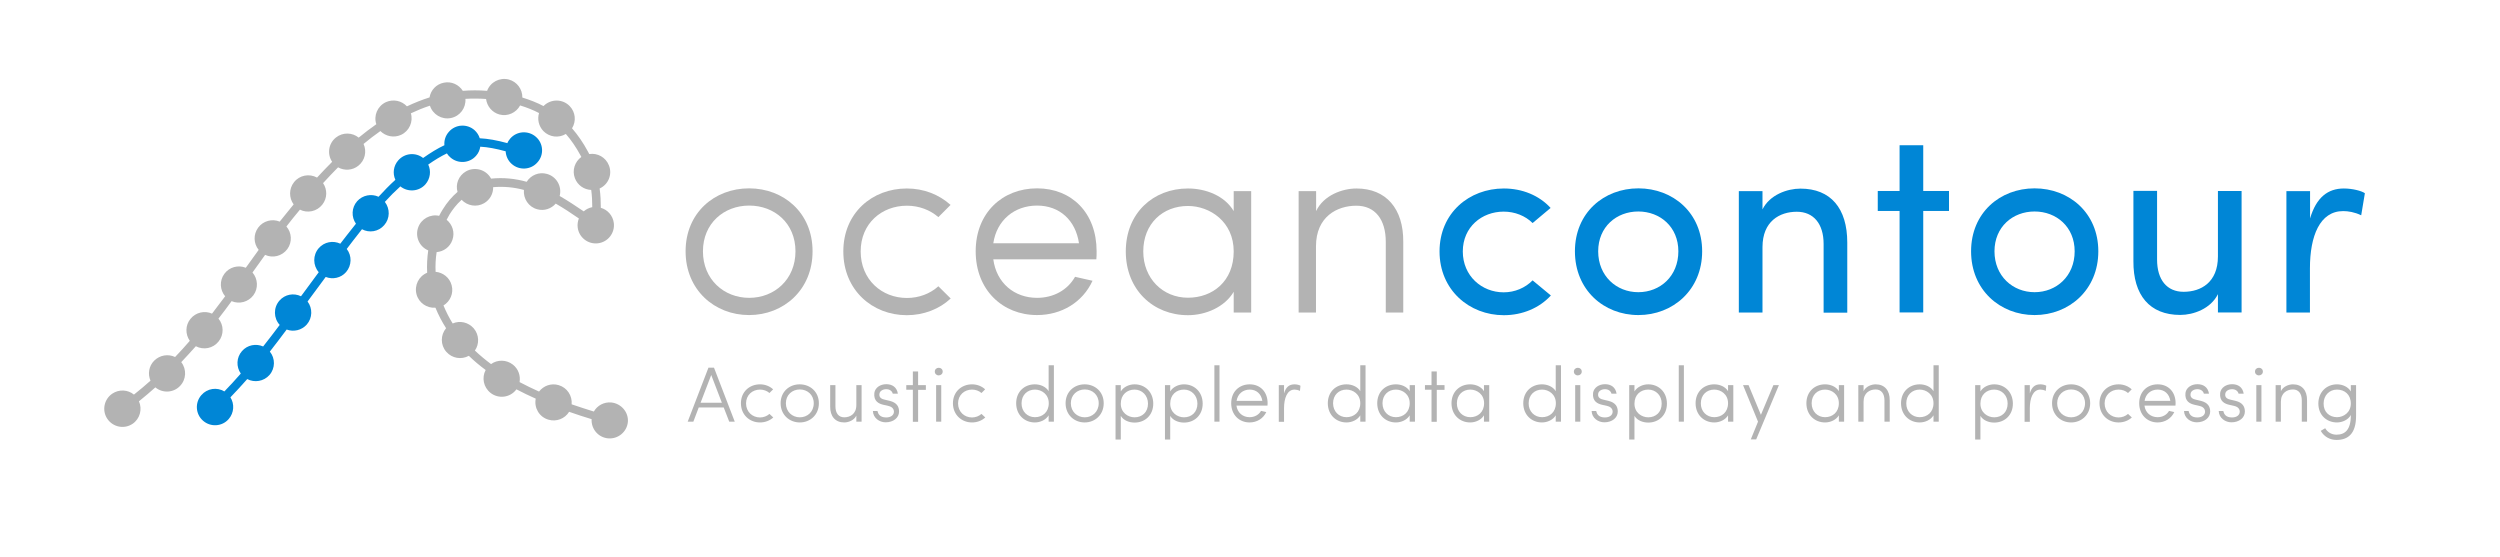 <?xml version="1.0" encoding="utf-8"?>
<!-- Generator: Adobe Illustrator 20.1.0, SVG Export Plug-In . SVG Version: 6.00 Build 0)  -->
<svg version="1.1" id="Layer_2" xmlns="http://www.w3.org/2000/svg" xmlns:xlink="http://www.w3.org/1999/xlink" x="0px" y="0px"
	 viewBox="0 0 1902 424" style="enable-background:new 0 0 1902 424;" xml:space="preserve">
<style type="text/css">
	.st0{fill:#B3B3B3;}
	.st1{fill:#0086D6;}
</style>
<g>
	<path class="st0" d="M523.2,320.8l15.8-41.1h4.2l15.8,41.1h-4.2l-4.2-10.8h-19l-4.1,10.8H523.2z M541.1,285.3l-8.1,21.1h16.2
		L541.1,285.3z"/>
	<path class="st0" d="M588.3,317.6c-2.6,2.4-6.2,3.8-10.1,3.8c-7.9,0-14.5-5.8-14.5-14.6c0-8.8,6.6-14.4,14.5-14.4
		c3.9,0,7.4,1.4,10,3.8l-2.8,2.8c-1.9-1.7-4.5-2.6-7.2-2.6c-5.8,0-10.6,4.1-10.6,10.5c0,6.4,4.8,10.7,10.6,10.7c2.7,0,5.3-1,7.2-2.7
		L588.3,317.6z"/>
	<path class="st0" d="M593.9,306.8c0-8.8,6.6-14.4,14.5-14.4S623,298,623,306.8c0,8.8-6.6,14.6-14.5,14.6S593.9,315.6,593.9,306.8z
		 M619.1,306.8c0-6.4-4.8-10.5-10.6-10.5c-5.8,0-10.6,4.1-10.6,10.5c0,6.4,4.8,10.7,10.6,10.7C614.3,317.5,619.1,313.3,619.1,306.8z
		"/>
	<path class="st0" d="M651.5,293h4v27.8h-4v-4.6c-1.7,3.6-6,5.2-9.2,5.2c-6.8,0-10.8-4.6-10.7-12.2V293h4v16.2
		c0,5.1,2.4,8.3,6.7,8.3c4.4,0,9.2-2.5,9.2-9.3V293z"/>
	<path class="st0" d="M667.6,312.8c0.5,2.1,1.8,4.8,6.6,4.8c3.6,0,5.9-1.8,5.9-4.4c0-1.8-1.1-3.6-4-4.3l-3.9-0.9
		c-3.5-0.8-7.7-2.6-7-9.1c0.6-4,4.5-6.6,9.1-6.6c4.3,0,8,2.1,8.8,7.2h-3.9c-0.5-2.1-2.5-3.4-4.9-3.4c-2.7,0-4.9,1.4-5.2,3.4
		c-0.6,3.2,2.1,4.2,4.1,4.6l3.8,0.9c5.2,1.3,7,4.3,7,8.1c0,4.8-4.4,8.2-10.2,8.2c-4.7,0-9.5-3.2-9.7-8.6H667.6z"/>
	<path class="st0" d="M694.5,320.8v-24.3h-5V293h5v-10.4h4V293h5.9v3.6h-5.9v24.3H694.5z"/>
	<path class="st0" d="M714.2,279.8c1.7,0,3,1.2,3,2.9s-1.4,2.9-3,2.9c-1.7,0-3-1.2-3-2.9S712.5,279.8,714.2,279.8z M716.1,293h-3.9
		v27.8h3.9V293z"/>
	<path class="st0" d="M749.6,317.6c-2.6,2.4-6.2,3.8-10.1,3.8c-7.9,0-14.5-5.8-14.5-14.6c0-8.8,6.6-14.4,14.5-14.4
		c3.9,0,7.4,1.4,10,3.8l-2.8,2.8c-1.9-1.7-4.5-2.6-7.2-2.6c-5.8,0-10.6,4.1-10.6,10.5c0,6.4,4.8,10.7,10.6,10.7c2.7,0,5.3-1,7.2-2.7
		L749.6,317.6z"/>
	<path class="st0" d="M801.8,320.8h-4v-4.8c-2.1,3.5-6.4,5.4-10.5,5.4c-7.9,0-14.2-5.8-14.2-14.6c0-8.8,6.3-14.4,14.2-14.4
		c4.1,0,8.4,1.7,10.5,5.2v-19.7h4V320.8z M787.4,317.4c5.7,0,10.5-3.8,10.5-10.6c0-6.9-5.5-10.4-10.5-10.4
		c-5.8,0-10.2,4.1-10.2,10.4C777.1,313,781.6,317.4,787.4,317.4z"/>
	<path class="st0" d="M810.7,306.8c0-8.8,6.6-14.4,14.5-14.4s14.5,5.6,14.5,14.4c0,8.8-6.6,14.6-14.5,14.6S810.7,315.6,810.7,306.8z
		 M835.9,306.8c0-6.4-4.8-10.5-10.6-10.5c-5.8,0-10.6,4.1-10.6,10.5c0,6.4,4.8,10.7,10.6,10.7C831,317.5,835.9,313.3,835.9,306.8z"
		/>
	<path class="st0" d="M848.7,293h4v4.8c2.1-3.5,6.4-5.4,10.5-5.4c7.9,0,14.2,5.8,14.2,14.7c0,8.8-6.3,14.4-14.2,14.4
		c-4.1,0-8.4-1.6-10.5-5.1v18h-4V293z M863.2,296.4c-5.7,0-10.5,3.8-10.5,10.7c0,6.9,5.5,10.4,10.5,10.4c5.8,0,10.2-4,10.2-10.4
		C873.4,300.9,868.9,296.4,863.2,296.4z"/>
	<path class="st0" d="M886.3,293h4v4.8c2.1-3.5,6.4-5.4,10.5-5.4c7.9,0,14.2,5.8,14.2,14.7c0,8.8-6.3,14.4-14.2,14.4
		c-4.1,0-8.4-1.6-10.5-5.1v18h-4V293z M900.8,296.4c-5.7,0-10.5,3.8-10.5,10.7c0,6.9,5.5,10.4,10.5,10.4c5.8,0,10.2-4,10.2-10.4
		C911,300.9,906.5,296.4,900.8,296.4z"/>
	<path class="st0" d="M927.8,320.8h-3.9v-42.9h3.9V320.8z"/>
	<path class="st0" d="M936.7,306.8c0-8.8,6.1-14.4,14.1-14.4c7.9,0,13.6,5.6,13.6,14.4c0,0.6,0,1.3-0.1,1.8h-23.6
		c0.7,5.4,4.8,8.8,10,8.8c3.8,0,7-1.8,8.7-4.8c1.2,0.3,2.7,0.6,4,0.9c-2.3,4.9-7.1,7.9-12.7,7.9
		C942.8,321.4,936.7,315.6,936.7,306.8z M960.4,305c-0.8-5.3-4.5-8.6-9.6-8.6c-5.2,0-9.2,3.3-10,8.6H960.4z"/>
	<path class="st0" d="M989,297.4c-1.3-0.7-3-1-4.1-1c-5.7,0-8,6.7-8,14.1v10.4h-4V293h4v6.3c1.4-4.8,3.9-6.9,8-6.9
		c1.9,0,4,0.6,4.5,1.1L989,297.4z"/>
	<path class="st0" d="M1038.9,320.8h-4v-4.8c-2.1,3.5-6.4,5.4-10.5,5.4c-7.9,0-14.2-5.8-14.2-14.6c0-8.8,6.3-14.4,14.2-14.4
		c4.1,0,8.4,1.7,10.5,5.2v-19.7h4V320.8z M1024.4,317.4c5.7,0,10.5-3.8,10.5-10.6c0-6.9-5.5-10.4-10.5-10.4
		c-5.8,0-10.2,4.1-10.2,10.4C1014.2,313,1018.6,317.4,1024.4,317.4z"/>
	<path class="st0" d="M1076.5,320.8h-4v-4.8c-2.1,3.5-6.4,5.4-10.5,5.4c-7.9,0-14.2-5.8-14.2-14.6c0-8.8,6.3-14.4,14.2-14.4
		c4.1,0,8.4,1.7,10.5,5.2V293h4V320.8z M1062,317.4c5.7,0,10.5-3.8,10.5-10.6c0-6.9-5.5-10.4-10.5-10.4c-5.8,0-10.2,4.1-10.2,10.4
		C1051.8,313,1056.2,317.4,1062,317.4z"/>
	<path class="st0" d="M1089.1,320.8v-24.3h-5V293h5v-10.4h4V293h5.9v3.6h-5.9v24.3H1089.1z"/>
	<path class="st0" d="M1133,320.8h-4v-4.8c-2.1,3.5-6.4,5.4-10.5,5.4c-7.9,0-14.2-5.8-14.2-14.6c0-8.8,6.3-14.4,14.2-14.4
		c4.1,0,8.4,1.7,10.5,5.2V293h4V320.8z M1118.6,317.4c5.7,0,10.5-3.8,10.5-10.6c0-6.9-5.5-10.4-10.5-10.4c-5.8,0-10.2,4.1-10.2,10.4
		C1108.3,313,1112.8,317.4,1118.6,317.4z"/>
	<path class="st0" d="M1187.6,320.8h-4v-4.8c-2.1,3.5-6.4,5.4-10.5,5.4c-7.9,0-14.2-5.8-14.2-14.6c0-8.8,6.3-14.4,14.2-14.4
		c4.1,0,8.4,1.7,10.5,5.2v-19.7h4V320.8z M1173.2,317.4c5.7,0,10.5-3.8,10.5-10.6c0-6.9-5.5-10.4-10.5-10.4
		c-5.8,0-10.2,4.1-10.2,10.4C1162.9,313,1167.4,317.4,1173.2,317.4z"/>
	<path class="st0" d="M1200.4,279.8c1.7,0,3,1.2,3,2.9s-1.4,2.9-3,2.9c-1.7,0-3-1.2-3-2.9S1198.8,279.8,1200.4,279.8z M1202.3,293
		h-3.9v27.8h3.9V293z"/>
	<path class="st0" d="M1214.4,312.8c0.5,2.1,1.8,4.8,6.6,4.8c3.6,0,5.9-1.8,5.9-4.4c0-1.8-1.1-3.6-4-4.3l-3.9-0.9
		c-3.5-0.8-7.7-2.6-7-9.1c0.6-4,4.5-6.6,9.1-6.6c4.3,0,8,2.1,8.8,7.2h-3.9c-0.5-2.1-2.5-3.4-4.9-3.4c-2.7,0-4.9,1.4-5.2,3.4
		c-0.6,3.2,2.1,4.2,4.1,4.6l3.8,0.9c5.2,1.3,7,4.3,7,8.1c0,4.8-4.4,8.2-10.2,8.2c-4.7,0-9.5-3.2-9.7-8.6H1214.4z"/>
	<path class="st0" d="M1239.5,293h4v4.8c2.1-3.5,6.4-5.4,10.5-5.4c7.9,0,14.2,5.8,14.2,14.7c0,8.8-6.3,14.4-14.2,14.4
		c-4.1,0-8.4-1.6-10.5-5.1v18h-4V293z M1254,296.4c-5.7,0-10.5,3.8-10.5,10.7c0,6.9,5.5,10.4,10.5,10.4c5.8,0,10.2-4,10.2-10.4
		C1264.3,300.9,1259.8,296.4,1254,296.4z"/>
	<path class="st0" d="M1281.1,320.8h-3.9v-42.9h3.9V320.8z"/>
	<path class="st0" d="M1318.7,320.8h-4v-4.8c-2.1,3.5-6.4,5.4-10.5,5.4c-7.9,0-14.2-5.8-14.2-14.6c0-8.8,6.3-14.4,14.2-14.4
		c4.1,0,8.4,1.7,10.5,5.2V293h4V320.8z M1304.2,317.4c5.7,0,10.5-3.8,10.5-10.6c0-6.9-5.5-10.4-10.5-10.4c-5.8,0-10.2,4.1-10.2,10.4
		C1293.9,313,1298.4,317.4,1304.2,317.4z"/>
	<path class="st0" d="M1332,334.3l5.5-13.5l-11.4-27.8h4.2l9.4,22.6l9.5-22.6h4.2l-17.3,41.3H1332z"/>
	<path class="st0" d="M1403,320.8h-4v-4.8c-2.1,3.5-6.4,5.4-10.5,5.4c-7.9,0-14.2-5.8-14.2-14.6c0-8.8,6.3-14.4,14.2-14.4
		c4.1,0,8.4,1.7,10.5,5.2V293h4V320.8z M1388.5,317.4c5.7,0,10.5-3.8,10.5-10.6c0-6.9-5.5-10.4-10.5-10.4c-5.8,0-10.2,4.1-10.2,10.4
		C1378.3,313,1382.7,317.4,1388.5,317.4z"/>
	<path class="st0" d="M1417.8,320.8h-4V293h4v4.6c1.7-3.6,6-5.2,9.2-5.2c6.8,0,10.8,4.6,10.7,12.2v16.2h-4v-16.2
		c0-5.1-2.4-8.3-6.7-8.3c-4.4,0-9.2,2.5-9.2,9.3V320.8z"/>
	<path class="st0" d="M1475,320.8h-4v-4.8c-2.1,3.5-6.4,5.4-10.5,5.4c-7.9,0-14.2-5.8-14.2-14.6c0-8.8,6.3-14.4,14.2-14.4
		c4.1,0,8.4,1.7,10.5,5.2v-19.7h4V320.8z M1460.5,317.4c5.7,0,10.5-3.8,10.5-10.6c0-6.9-5.5-10.4-10.5-10.4
		c-5.8,0-10.2,4.1-10.2,10.4C1450.2,313,1454.7,317.4,1460.5,317.4z"/>
	<path class="st0" d="M1502.7,293h4v4.8c2.1-3.5,6.4-5.4,10.5-5.4c7.9,0,14.2,5.8,14.2,14.7c0,8.8-6.3,14.4-14.2,14.4
		c-4.1,0-8.4-1.6-10.5-5.1v18h-4V293z M1517.2,296.4c-5.7,0-10.5,3.8-10.5,10.7c0,6.9,5.5,10.4,10.5,10.4c5.8,0,10.2-4,10.2-10.4
		C1527.5,300.9,1523,296.4,1517.2,296.4z"/>
	<path class="st0" d="M1556.4,297.4c-1.3-0.7-3-1-4.1-1c-5.7,0-8,6.7-8,14.1v10.4h-4V293h4v6.3c1.4-4.8,3.9-6.9,8-6.9
		c1.9,0,4,0.6,4.5,1.1L1556.4,297.4z"/>
	<path class="st0" d="M1561.2,306.8c0-8.8,6.6-14.4,14.5-14.4c7.9,0,14.5,5.6,14.5,14.4c0,8.8-6.6,14.6-14.5,14.6
		C1567.8,321.4,1561.2,315.6,1561.2,306.8z M1586.3,306.8c0-6.4-4.8-10.5-10.6-10.5c-5.8,0-10.6,4.1-10.6,10.5
		c0,6.4,4.8,10.7,10.6,10.7C1581.5,317.5,1586.3,313.3,1586.3,306.8z"/>
	<path class="st0" d="M1621.9,317.6c-2.6,2.4-6.2,3.8-10.1,3.8c-7.9,0-14.5-5.8-14.5-14.6c0-8.8,6.6-14.4,14.5-14.4
		c3.9,0,7.4,1.4,10,3.8l-2.8,2.8c-1.9-1.7-4.5-2.6-7.2-2.6c-5.8,0-10.6,4.1-10.6,10.5c0,6.4,4.8,10.7,10.6,10.7c2.7,0,5.3-1,7.2-2.7
		L1621.9,317.6z"/>
	<path class="st0" d="M1627.5,306.8c0-8.8,6.1-14.4,14.1-14.4c7.9,0,13.6,5.6,13.6,14.4c0,0.6,0,1.3-0.1,1.8h-23.6
		c0.7,5.4,4.8,8.8,10,8.8c3.8,0,7-1.8,8.7-4.8c1.2,0.3,2.7,0.6,4,0.9c-2.3,4.9-7.1,7.9-12.7,7.9
		C1633.7,321.4,1627.5,315.6,1627.5,306.8z M1651.2,305c-0.8-5.3-4.5-8.6-9.6-8.6c-5.2,0-9.2,3.3-10,8.6H1651.2z"/>
	<path class="st0" d="M1665.1,312.8c0.5,2.1,1.8,4.8,6.6,4.8c3.6,0,5.9-1.8,5.9-4.4c0-1.8-1.1-3.6-4-4.3l-3.9-0.9
		c-3.5-0.8-7.7-2.6-7-9.1c0.6-4,4.5-6.6,9.1-6.6c4.3,0,8,2.1,8.8,7.2h-3.9c-0.5-2.1-2.5-3.4-4.9-3.4c-2.7,0-4.9,1.4-5.2,3.4
		c-0.6,3.2,2.1,4.2,4.1,4.6l3.8,0.9c5.2,1.3,7,4.3,7,8.1c0,4.8-4.4,8.2-10.2,8.2c-4.7,0-9.5-3.2-9.7-8.6H1665.1z"/>
	<path class="st0" d="M1691.5,312.8c0.5,2.1,1.8,4.8,6.6,4.8c3.6,0,5.9-1.8,5.9-4.4c0-1.8-1.1-3.6-4-4.3l-3.9-0.9
		c-3.5-0.8-7.7-2.6-7-9.1c0.6-4,4.5-6.6,9.1-6.6c4.3,0,8,2.1,8.8,7.2h-3.9c-0.5-2.1-2.5-3.4-4.9-3.4c-2.7,0-4.9,1.4-5.2,3.4
		c-0.6,3.2,2.1,4.2,4.1,4.6l3.8,0.9c5.2,1.3,7,4.3,7,8.1c0,4.8-4.4,8.2-10.2,8.2c-4.7,0-9.5-3.2-9.7-8.6H1691.5z"/>
	<path class="st0" d="M1718.6,279.8c1.7,0,3,1.2,3,2.9s-1.4,2.9-3,2.9c-1.7,0-3-1.2-3-2.9S1716.9,279.8,1718.6,279.8z M1720.5,293
		h-3.9v27.8h3.9V293z"/>
	<path class="st0" d="M1735.3,320.8h-4V293h4v4.6c1.7-3.6,6-5.2,9.2-5.2c6.8,0,10.8,4.6,10.7,12.2v16.2h-4v-16.2
		c0-5.1-2.4-8.3-6.7-8.3c-4.4,0-9.2,2.5-9.2,9.3V320.8z"/>
	<path class="st0" d="M1769,325.8c2,3.4,5.3,4.9,8.6,4.9c6.4,0,11-3.6,10.9-15c-1.8,3.6-6.4,5.7-10.5,5.7c-7.9,0-14.2-5.6-14.2-14.4
		c0-8.8,6.3-14.6,14.2-14.6c4.1,0,8.4,1.8,10.5,5.4V293h4v23.4c0,13.6-6.1,18.3-14.9,18.3c-4.6,0-9.2-2.1-12-6.9L1769,325.8z
		 M1778,317.4c5,0,10.5-3.6,10.5-10.4c0-6.9-4.8-10.6-10.5-10.6c-5.8,0-10.2,4.4-10.2,10.6C1767.7,313.4,1772.2,317.4,1778,317.4z"
		/>
</g>
<g>
	<path class="st0" d="M521.6,191.2c0-29.3,22-47.9,48.3-47.9s48.3,18.6,48.3,47.9c0,29.3-22,48.5-48.3,48.5S521.6,220.5,521.6,191.2
		z M605.2,191.2c0-21.4-16-34.8-35.2-34.8s-35.2,13.5-35.2,34.8c0,21.4,16,35.4,35.2,35.4S605.2,212.6,605.2,191.2z"/>
	<path class="st0" d="M723.3,227.1c-8.7,8.1-20.6,12.7-33.4,12.7c-26.3,0-48.3-19.2-48.3-48.5c0-29.3,22-47.9,48.3-47.9
		c12.9,0,24.5,4.6,33.3,12.5l-9.3,9.3c-6.3-5.5-14.8-8.7-23.9-8.7c-19.2,0-35.2,13.5-35.2,34.8c0,21.4,16,35.4,35.2,35.4
		c9.1,0,17.6-3.2,23.9-8.9L723.3,227.1z"/>
	<path class="st0" d="M742.3,191.2c0-29.3,20.4-47.9,46.7-47.9c26.3,0,45.3,18.6,45.3,47.9c0,2,0,4.4-0.2,6.1h-78.4
		c2.4,18,16,29.3,33.3,29.3c12.5,0,23.2-5.9,28.9-16c4,1,9.1,2,13.3,3c-7.5,16.4-23.6,26.1-42.2,26.1
		C762.7,239.7,742.3,220.5,742.3,191.2z M820.9,185.1c-2.6-17.6-14.8-28.7-31.9-28.7c-17.2,0-30.7,11.1-33.3,28.7H820.9z"/>
	<path class="st0" d="M951.9,237.8h-13.3v-15.8c-6.9,11.7-21.4,17.8-34.8,17.8c-26.3,0-47.3-19.2-47.3-48.5
		c0-29.3,21-47.9,47.3-47.9c13.5,0,27.9,5.5,34.8,17.2v-15.2h13.3V237.8z M903.8,226.5c18.8,0,34.8-12.5,34.8-35.2
		s-18.2-34.6-34.8-34.6c-19.2,0-34,13.5-34,34.6C869.8,211.8,884.6,226.5,903.8,226.5z"/>
	<path class="st0" d="M1001.2,237.8H988v-92.4h13.3v15.2c5.7-12.1,20-17.2,30.7-17.2c22.6,0,35.8,15.4,35.6,40.6v53.8h-13.3v-53.8
		c0-17-8.1-27.5-22.4-27.5c-14.6,0-30.7,8.3-30.7,30.9V237.8z"/>
	<path class="st1" d="M1144.1,143.4c14.1,0,26.9,5.3,35.6,14.8l-13.7,11.5c-5.5-5.5-13.5-8.7-22-8.7c-16.6,0-31.1,11.7-31.1,30.3
		s14.4,31.1,31.1,31.1c8.5,0,16.4-3.4,22-9.1l13.9,11.5c-8.7,9.5-21.6,15-35.8,15c-26.3,0-48.9-19.2-48.9-48.5
		C1095.2,162,1117.8,143.4,1144.1,143.4z"/>
	<path class="st1" d="M1198.2,191.2c0-29.3,22-47.9,48.3-47.9c26.3,0,48.5,18.6,48.5,47.9c0,29.3-22.2,48.5-48.5,48.5
		C1220.1,239.7,1198.2,220.5,1198.2,191.2z M1276.9,191.2c0-18.6-13.9-30.3-30.5-30.3c-16.6,0-30.5,11.7-30.5,30.3
		c0,18.8,13.9,31.1,30.5,31.1C1263.1,222.3,1276.9,210.1,1276.9,191.2z"/>
	<path class="st1" d="M1340.9,237.8h-18v-92.4h18v13.9c5.5-11.1,18.8-15.8,28.9-15.8c23,0,35.6,15,35.6,41v53.4c-3,0-15.2,0-18,0
		v-52.3c0-15.4-7.7-24.5-20.4-24.5c-13.1,0-26.1,7.3-26.1,26.9V237.8z"/>
	<path class="st1" d="M1482.8,145.3v15.2h-19.6v77.2h-18v-77.2h-16.6v-15.2h16.6v-34.8h18v34.8H1482.8z"/>
	<path class="st1" d="M1499.6,191.2c0-29.3,22-47.9,48.3-47.9c26.3,0,48.5,18.6,48.5,47.9c0,29.3-22.2,48.5-48.5,48.5
		C1521.6,239.7,1499.6,220.5,1499.6,191.2z M1578.4,191.2c0-18.6-13.9-30.3-30.5-30.3c-16.6,0-30.5,11.7-30.5,30.3
		c0,18.8,13.9,31.1,30.5,31.1C1564.5,222.3,1578.4,210.1,1578.4,191.2z"/>
	<path class="st1" d="M1687.4,145.3h18v92.4h-18v-13.9c-5.5,11.1-18.6,15.8-28.7,15.8c-23.2,0-35.8-15-35.6-41v-53.4h18v52.3
		c0,15.4,7.5,24.5,20.2,24.5c13.1,0,26.1-7.1,26.1-26.9V145.3z"/>
	<path class="st1" d="M1757.5,237.8h-18v-92.4h18v20.8c4.8-16.2,13.7-22.8,25.7-22.8c6.5,0,13.5,1.8,16,3.6l-2.8,16.8
		c-4.9-2.4-9.9-3.2-13.7-3.2c-17.8,0-25.3,19-25.3,43.5V237.8z"/>
</g>
<g>
	<path class="st0" d="M465.1,306.2c-5.6-0.5-10.7,2.3-13.3,6.9c-5.3-1.6-11-3.5-16.9-5.5c0.6-6.5-3.4-12.7-9.9-14.6
		c-5.7-1.7-11.5,0.5-14.9,4.9c-4.9-2.2-9.9-4.6-14.8-7.2c0.8-4.9-0.9-10-5.1-13.3c-5-3.9-11.8-3.9-16.6-0.4
		c-4.3-3.2-8.4-6.6-12.3-10.3c3.5-5,3.3-12-0.9-16.9c-4.1-4.7-10.6-6.1-16-3.7c-2.7-4.3-5-8.9-7-13.7c5.1-3.1,7.9-9.3,6.2-15.4
		c-1.5-5.8-6.6-9.7-12.2-10.2c-0.2-4.9,0-10,0.8-15c5.3-0.4,10.2-3.9,12-9.3c2-5.7,0-11.7-4.4-15.3c0.7-1.4,1.5-2.8,2.3-4.2
		c2.2-3.5,5.2-7.5,9.1-11c4.3,4.6,11.4,5.9,17.1,2.6c4.5-2.6,7-7.3,6.9-12.2c8.2-0.7,16,0.1,23.4,2.1c-0.6,6.6,3.5,12.9,10.1,14.7
		c5.3,1.5,10.7-0.4,14.1-4.3c5.9,3.4,11.7,7.2,17.6,11.3c-0.8,2.1-1.2,4.4-0.9,6.8c0.9,7.6,7.8,13,15.4,12.1
		c7.6-0.9,13-7.8,12.1-15.4c-0.7-5.7-4.8-10.2-9.9-11.6c0-4.8-0.2-9.7-0.9-14.7c6.6-3,9.8-10.6,7.1-17.5c-2.4-6.2-8.7-9.7-15-8.7
		c-0.3-0.6-0.6-1.3-1-1.9c-3.6-6.7-7.6-12.5-12.1-17.7c3.3-5.3,2.7-12.3-1.8-16.9c-5.3-5.5-14.1-5.6-19.6-0.3
		c-0.1,0.1-0.2,0.2-0.3,0.3c-4.9-2.6-10.3-4.7-16.1-6.5c0.1-6.3-4-12-10.3-13.7c-7-1.8-14.1,2-16.5,8.6c-6.2-0.5-12.4-0.5-18.5,0
		c-3-4.7-8.6-7.4-14.4-6.2c-5.8,1.1-10,5.7-10.9,11.2c-5.7,1.8-11.5,4.1-17.2,6.8c-4-4.3-10.4-5.7-16-3.2c-6.4,3-9.5,10.3-7.3,16.8
		c-4.6,3.2-9,6.6-13.4,10.2c-4.9-4-12.1-4.2-17.3-0.1c-5.7,4.5-6.9,12.6-2.9,18.5c-4,4-7.8,8-11.5,12c-5.8-3.2-13.3-1.9-17.5,3.5
		c-4,5-3.9,12-0.3,16.9c-3.6,4.4-7.1,8.7-10.6,13.1c-5.7-2.4-12.6-0.6-16.4,4.6c-3.8,5.2-3.5,12.1,0.4,16.9
		c-3.3,4.6-6.6,9.1-9.8,13.6c-5.7-2.3-12.5-0.6-16.3,4.6c-3.9,5.3-3.4,12.4,0.6,17.1c-3.3,4.4-6.6,8.8-10,13.2
		c-5.6-2.5-12.4-1-16.4,4c-4,4.9-4,11.7-0.5,16.7c-3.6,4.1-7.3,8.3-11.2,12.3c-5.2-2.5-11.6-1.5-15.9,2.8c-4.1,4.1-5,10.2-2.8,15.2
		c-4,3.6-8.2,7.1-12.6,10.6c-4.6-3.8-11.3-4.2-16.5-0.7c-6.3,4.3-8,12.9-3.7,19.2c4.3,6.3,12.9,8,19.2,3.7
		c5.6-3.8,7.5-11.1,4.8-17.1c4.3-3.5,8.5-7,12.5-10.6c5.5,4.6,13.7,4.2,18.7-1c4.9-5,5.2-12.8,1-18.2c3.8-4,7.5-8.1,11.1-12.1
		c5.8,3.1,13.1,1.7,17.3-3.6c4.2-5.2,4-12.5-0.1-17.4c3.4-4.4,6.8-8.8,10-13.3c5.8,2.5,12.7,0.7,16.6-4.5c3.9-5.3,3.4-12.5-0.7-17.3
		c3.2-4.4,6.4-8.9,9.6-13.4c5.8,2.7,12.9,1,16.9-4.4c3.9-5.3,3.4-12.5-0.7-17.2c3.3-4.3,6.7-8.5,10.3-12.8c5.7,2.9,12.9,1.4,17-3.8
		c3.9-4.9,3.9-11.5,0.6-16.4c3.7-4.1,7.6-8.1,11.4-12c4.8,2.7,10.9,2.4,15.4-1.2c5.1-4,6.6-10.9,4-16.6c4.2-3.5,8.4-6.7,12.8-9.8
		c4,4,10.2,5.4,15.7,2.9c6.3-2.9,9.4-10,7.5-16.4c4.7-2.2,9.5-4.2,14.5-5.8c2.1,6.6,8.9,10.8,15.9,9.4c7-1.4,11.6-7.7,11.1-14.6
		c5.1-0.3,10.3-0.3,15.7,0.1c0.7,5.5,4.6,10.3,10.2,11.8c6.3,1.7,12.8-1.4,15.7-6.9c5.2,1.6,10,3.5,14.4,5.8
		c-1.4,4.7-0.3,9.9,3.3,13.7c4.6,4.7,11.7,5.5,17.1,2.2c4.1,4.7,7.8,10.1,11.1,16.2c0.2,0.4,0.5,0.9,0.7,1.3
		c-5,3.6-7.2,10.2-4.9,16.2c2,5.3,7,8.7,12.4,8.9c0.6,4.4,0.8,8.8,0.8,13.1c-2.5,0.5-4.7,1.6-6.5,3.2c-6-4.1-12.1-8.1-18.3-11.7
		c1.9-7.3-2.4-14.8-9.7-16.8c-6-1.7-12.2,0.9-15.4,6c-8.6-2.4-17.6-3.4-27.1-2.4c-0.1-0.1-0.1-0.3-0.2-0.4
		c-3.8-6.6-12.3-8.9-18.9-5.1c-5.6,3.2-8.1,9.7-6.4,15.6c-4.2,3.6-8,8-11.3,13.4c-1,1.5-1.8,3.1-2.7,4.8c-6.7-1.5-13.7,2.3-16,9
		c-2.4,6.9,1,14.5,7.7,17.3c-0.8,5.7-1.1,11.4-0.8,17c-6.4,2.6-9.9,9.6-8.1,16.4c1.7,6.5,7.9,10.7,14.4,10.2
		c2.2,5.4,4.9,10.6,8.1,15.6c-4.3,5.1-4.4,12.7,0.1,17.9c4.4,5.1,11.6,6.2,17.2,3.1c3.9,3.8,8.2,7.4,12.8,10.8
		c-3.1,5.8-1.7,13.1,3.7,17.4c6,4.7,14.7,3.7,19.4-2.3c0.1-0.1,0.2-0.3,0.3-0.4c4.8,2.5,9.7,4.9,14.7,7.1c-1.4,7,2.7,14,9.7,16
		c6.1,1.8,12.5-0.8,15.7-6c5.7,2,11.4,3.9,17.1,5.6c-0.4,7.4,5,13.9,12.5,14.6c7.6,0.7,14.4-4.9,15.1-12.5
		C478.3,313.7,472.7,307,465.1,306.2z"/>
	<path class="st1" d="M407.7,104.1c-5.7-5-14.5-4.5-19.5,1.3c-0.9,1.1-1.7,2.2-2.2,3.5c-8-2.2-14.8-3.4-21-3.7
		c-0.7-2.3-2.1-4.5-4-6.2c-5.7-5-14.5-4.5-19.5,1.3c-2.6,2.9-3.7,6.6-3.4,10.2c-5.2,2.4-10.5,5.7-16.2,9.7c-5.7-4.5-14-3.8-18.9,1.8
		c-3.7,4.2-4.4,10-2.2,14.8c-4.5,4.1-8.8,8.5-12.8,12.9c-5.4-2.5-12.1-1.3-16.3,3.4c-4.3,4.9-4.5,12-0.9,17.1
		c-2.4,3.1-4.8,6.1-7.1,9c-1.6,2.1-3.2,4.1-4.8,6.2c-5.5-2.6-12.2-1.4-16.4,3.4c-4.6,5.3-4.5,13.1,0,18.3
		c-4.4,5.9-8.7,11.7-12.9,17.5c-0.2,0.3-0.4,0.6-0.6,0.8c-5.5-2.7-12.2-1.5-16.4,3.3c-4.7,5.4-4.5,13.4,0.2,18.5
		c-4.2,5.6-8.4,11.1-12.6,16.4c-5.4-2.4-12-1.2-16.1,3.5c-4.3,4.9-4.5,12-0.9,17.1c-4.1,4.7-8.3,9.3-12.5,13.6
		c-5.6-3.4-13-2.4-17.5,2.8c-5,5.7-4.5,14.5,1.3,19.5c5.7,5,14.5,4.5,19.5-1.3c4.1-4.7,4.5-11.5,1.3-16.5c4.3-4.4,8.5-9.1,12.8-13.9
		c5.5,2.9,12.6,1.8,16.9-3.1c4.5-5.1,4.5-12.7,0.3-17.8c4.2-5.4,8.5-11,12.8-16.8c5.2,2,11.4,0.6,15.3-3.8c4.4-5,4.5-12.4,0.6-17.5
		c0.3-0.4,0.5-0.7,0.8-1.1c4.3-5.8,8.6-11.6,13-17.6c5.3,2.1,11.6,0.8,15.5-3.7c4.4-5.1,4.5-12.5,0.5-17.6c1.6-2.1,3.2-4.2,4.8-6.3
		c2.2-2.8,4.5-5.8,6.8-8.7c5.5,3,12.6,1.9,16.9-3.1c4.5-5.1,4.5-12.5,0.5-17.7c3.7-4.1,7.7-8.1,11.8-11.8c5.7,4.6,14.2,4,19.1-1.6
		c3.7-4.3,4.4-10.2,2.1-15c5-3.5,9.6-6.3,14.2-8.5c0.7,1.1,1.6,2.2,2.7,3.1c5.7,5,14.5,4.5,19.5-1.3c1.8-2,2.8-4.4,3.2-6.9
		c5.7,0.3,12,1.5,19.3,3.5c0.2,3.6,1.8,7.2,4.7,9.7c5.7,5,14.5,4.5,19.5-1.3C414,117.9,413.5,109.1,407.7,104.1z"/>
</g>
</svg>
